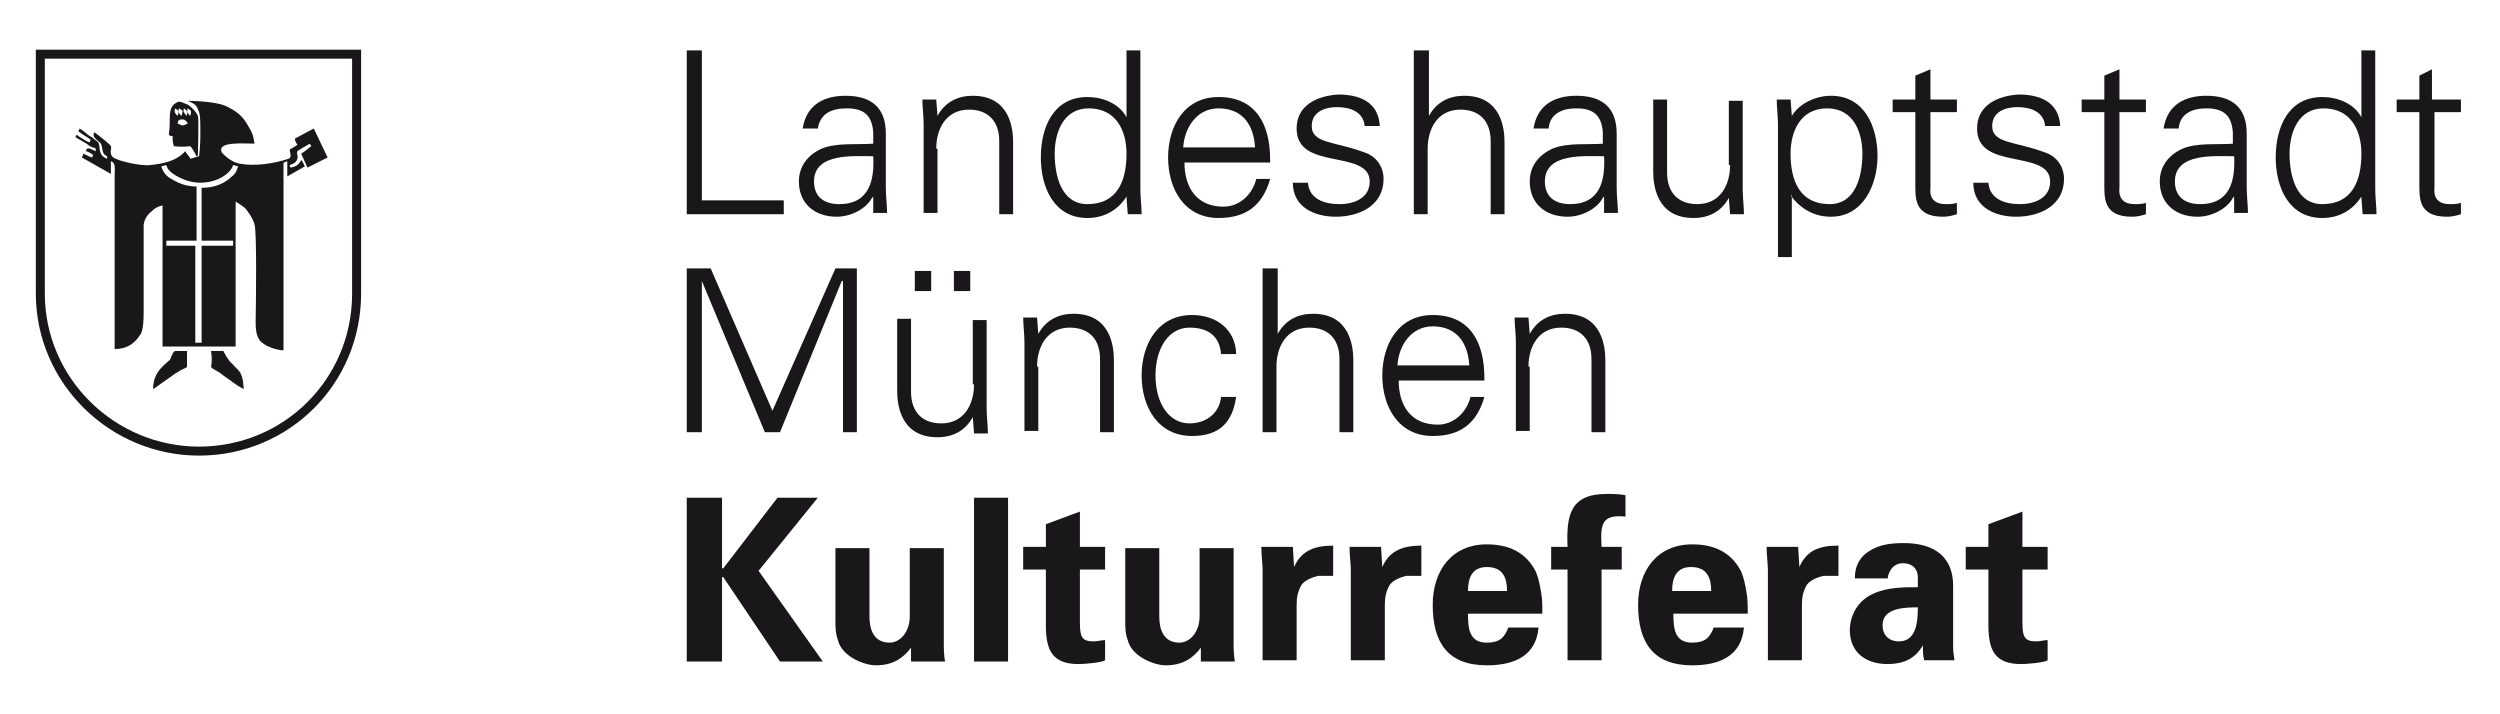 <?xml version="1.0" encoding="utf-8"?>
<!-- Generator: Adobe Illustrator 22.0.1, SVG Export Plug-In . SVG Version: 6.00 Build 0)  -->
<svg version="1.1" id="Vordergrund" xmlns="http://www.w3.org/2000/svg" xmlns:xlink="http://www.w3.org/1999/xlink" x="0px"
	 y="0px" viewBox="0 0 198.4 56.7" style="enable-background:new 0 0 198.4 56.7;" xml:space="preserve">
<style type="text/css">
	.st0{fill-rule:evenodd;clip-rule:evenodd;fill:#1A171B;}
	.st1{fill-rule:evenodd;clip-rule:evenodd;fill:none;stroke:#1A171B;stroke-width:0.714;stroke-miterlimit:3.864;}
	.st2{fill:#1A171B;}
	.st3{fill-rule:evenodd;clip-rule:evenodd;fill:#1A171B;stroke:#1A171B;stroke-width:8.569300e-02;stroke-miterlimit:3.864;}
</style>
<g>
	<g>
		<g>
			<polygon class="st0" points="57.3,39.5 54.5,39.5 54.5,52.5 57.3,52.5 57.3,45.8 57.4,45.8 61.9,52.5 65.3,52.5 60.2,45.3 
				64.9,39.5 61.7,39.5 57.4,45.1 57.3,45.1 			"/>
			<path class="st0" d="M72.3,52.5H75c-0.1-0.5-0.1-1.1-0.1-1.6v-7.4h-2.7v5.4c0,1.3-0.8,2.1-1.6,2.1c-1.3,0-1.6-1.1-1.6-2.1v-5.4
				h-2.7v5.9c0,0.3,0,0.9,0.2,1.4c0.3,1.3,2.1,2,3,2c1.4,0,2.2-0.6,2.8-1.4L72.3,52.5z"/>
			<rect x="77.3" y="39.5" class="st0" width="2.7" height="13"/>
			<path class="st0" d="M81.2,43.4v1.8H83v4.4c0,2,0.5,3.1,2.6,3.1c0.4,0,1.8-0.1,2.1-0.3v-1.6c-0.3,0-0.6,0.1-0.9,0.1
				c-0.9,0-1.1-0.3-1.1-1.5v-4.2h2v-1.8h-2v-2.8l-2.7,1v1.8H81.2z"/>
			<path class="st0" d="M95.3,52.5H98c-0.1-0.5-0.1-1.1-0.1-1.6v-7.4h-2.7v5.4c0,1.3-0.8,2.1-1.6,2.1c-1.3,0-1.6-1.1-1.6-2.1v-5.4
				h-2.7v5.9c0,0.3,0,0.9,0.2,1.4c0.3,1.3,2.1,2,3,2c1.4,0,2.2-0.6,2.8-1.4L95.3,52.5z"/>
			<path class="st0" d="M100.1,43.4c0,0.7,0.1,1.4,0.1,1.8l0,7.2h2.7V48c0-0.6,0.1-1.1,0.4-1.6c0.3-0.4,0.9-0.6,1.3-0.7h1.2v-2.4
				c-1.3,0-2.5,0.3-3.1,1.7h0l-0.1-1.6H100.1z"/>
			<path class="st0" d="M107.1,43.4c0,0.7,0.1,1.4,0.1,1.8l0,7.2h2.7V48c0-0.6,0.1-1.1,0.4-1.6c0.3-0.4,0.9-0.6,1.3-0.7h1.2v-2.4
				c-1.3,0-2.5,0.3-3.1,1.7h0l-0.1-1.6H107.1z"/>
			<path class="st0" d="M122.4,48.7c0-0.6,0-1.2-0.1-1.7c-0.1-0.6-0.2-1.1-0.4-1.6c-0.8-1.6-2.2-2.2-3.9-2.2c-2.8,0-4.3,2.1-4.3,4.8
				c0,3,1.2,4.8,4.3,4.8c2.1,0,3.9-0.7,4.1-3h-2.4c-0.3,0.8-0.7,1.2-1.7,1.2c-1.4,0-1.5-1.1-1.5-2.3H122.4z M116.5,46.9
				c0-1,0.3-1.9,1.5-1.9c1.3,0,1.6,0.9,1.6,1.9H116.5z"/>
			<path class="st0" d="M129,39.3c-0.5-0.1-1-0.1-1.5-0.1c-2.9,0-3.2,1.7-3.1,4.2h-1.3v1.8h1.3v7.2h2.7v-7.2h1.6v-1.8h-1.6
				c-0.1-1.8,0-2.6,1.9-2.4V39.3z"/>
			<path class="st0" d="M138.7,48.7c0-0.6,0-1.2-0.1-1.7c-0.1-0.6-0.2-1.1-0.4-1.6c-0.8-1.6-2.2-2.2-3.9-2.2c-2.8,0-4.3,2.1-4.3,4.8
				c0,3,1.2,4.8,4.3,4.8c2.1,0,3.9-0.7,4.1-3h-2.4c-0.3,0.8-0.7,1.2-1.7,1.2c-1.4,0-1.5-1.1-1.5-2.3H138.7z M132.7,46.9
				c0-1,0.3-1.9,1.5-1.9c1.3,0,1.6,0.9,1.6,1.9H132.7z"/>
			<path class="st0" d="M140.2,43.4c0,0.7,0.1,1.4,0.1,1.8l0,7.2h2.7V48c0-0.6,0.1-1.1,0.4-1.6c0.3-0.4,0.9-0.6,1.3-0.7h1.2v-2.4
				c-1.4,0-2.5,0.3-3.1,1.7h0l-0.1-1.6H140.2z"/>
			<path class="st0" d="M152.2,48.2c0,1.1-0.1,2.7-1.5,2.7c-0.8,0-1.3-0.5-1.3-1.3C149.4,48.2,151.3,48.2,152.2,48.2z M149.8,46
				c0-0.4,0.3-1.3,1.2-1.3c1,0,1.2,0.7,1.2,1.1v0.8c-1.1,0-2.4,0-3.5,0.5c-1.6,0.7-1.9,2.2-1.9,2.9c0,1.8,1.3,2.7,3,2.7
				c1.2,0,2.2-0.4,2.8-1.5h0c0,0.4,0,0.8,0.1,1.2h2.4c0-0.3-0.1-0.5-0.1-1v-4.9c0-2.7-2-3.4-3.9-3.4c-1,0-1.9,0.1-2.7,0.6
				c-0.7,0.4-1.2,1.1-1.2,2.2H149.8z"/>
			<path class="st0" d="M156,43.4v1.8h1.8v4.4c0,2,0.5,3.1,2.6,3.1c0.4,0,1.8-0.1,2.1-0.3v-1.6c-0.3,0-0.6,0.1-0.9,0.1
				c-0.9,0-1.1-0.3-1.1-1.5v-4.2h2v-1.8h-2v-2.8l-2.7,1v1.8H156z"/>
		</g>
		<g>
			<polygon class="st0" points="55.7,34.3 55.7,22.3 55.7,22.3 60.7,34.3 61.9,34.3 66.8,22.3 66.9,22.3 66.9,34.3 68,34.3 68,21.3 
				66.3,21.3 61.3,32.6 56.4,21.3 54.5,21.3 54.5,34.3 			"/>
			<path class="st0" d="M77,23.1v-1.6h-1.3v1.6H77z M73.9,23.1v-1.6h-1.3v1.6H73.9z M77.3,30.5c0,1.6-0.8,3.1-2.6,3.1
				c-1.5,0-2.4-0.9-2.4-2.5v-5.8h-1.1v5.7c0,1,0.2,3.7,3.2,3.7c1.2,0,2.2-0.5,2.8-1.6l0,0l0.1,1.3h1.1c0-0.6-0.1-1.3-0.1-2v-7h-1.1
				V30.5z"/>
			<path class="st0" d="M82.3,29.1c0-1.6,0.8-3.1,2.6-3.1c1.5,0,2.4,0.9,2.4,2.5v5.8h1.1v-5.7c0-1-0.2-3.7-3.2-3.7
				c-1.2,0-2.2,0.5-2.8,1.6l0,0l-0.1-1.3h-1.1c0,0.6,0.1,1.3,0.1,2v7h1.1V29.1z"/>
			<path class="st0" d="M98.1,28c-0.1-1.9-1.6-3-3.5-3c-2.7,0-4,2.3-4,4.8c0,2.5,1.3,4.8,4,4.8c2.1,0,3.2-1,3.5-3.1h-1.2
				c-0.1,1.2-1.1,2.1-2.5,2.1c-1.7,0-2.7-1.7-2.7-3.8c0-2.1,1-3.8,2.7-3.8c1.5,0,2.4,0.7,2.5,2.1H98.1z"/>
			<path class="st0" d="M101.3,21.3h-1.1v13h1.1v-5.2c0-1.6,0.8-3.1,2.6-3.1c1.5,0,2.4,0.9,2.4,2.5v5.8h1.1v-5.7
				c0-1-0.2-3.7-3.2-3.7c-1.2,0-2.2,0.5-2.8,1.6h0V21.3z"/>
			<path class="st0" d="M117.8,30c0-2.8-1.1-5-4.1-5c-2.7,0-4,2.3-4,4.8c0,2.5,1.3,4.8,4,4.8c2.2,0,3.5-1,4.1-3.1h-1.1
				c-0.3,1.2-1.3,2.2-2.6,2.2c-2.2,0-3.1-1.6-3.1-3.5H117.8z M110.9,29c0.1-1.6,1.1-3.1,2.8-3.1c1.9,0,2.8,1.3,2.9,3.1H110.9z"/>
			<path class="st0" d="M121.3,29.1c0-1.6,0.8-3.1,2.6-3.1c1.5,0,2.4,0.9,2.4,2.5v5.8h1.1v-5.7c0-1-0.2-3.7-3.2-3.7
				c-1.2,0-2.2,0.5-2.8,1.6l0,0l-0.1-1.3h-1.1c0,0.6,0.1,1.3,0.1,2v7h1.1V29.1z"/>
		</g>
		<g>
			<polygon class="st0" points="62.2,17 62.2,15.9 55.7,15.9 55.7,4 54.5,4 54.5,17 			"/>
			<path class="st0" d="M64.6,14.4c0-2.3,3.2-2,4.7-2c0.1,1.9-0.3,3.8-2.7,3.8C65.5,16.2,64.6,15.7,64.6,14.4z M69.3,11.4
				c-1.3,0.1-2.9-0.1-4.1,0.4c-1.1,0.5-1.8,1.4-1.8,2.6c0,1.8,1.3,2.8,3,2.8c1.2,0,2.4-0.7,2.8-1.5l0.1-0.1h0l0,1.3h1.1
				c0-0.6-0.1-1.3-0.1-2v-4.3c0-2.1-1.2-3-3.2-3c-1.7,0-3.1,0.7-3.4,2.6h1.2C65.1,9,66,8.6,67.2,8.6c1.3,0,2,0.5,2.1,1.9V11.4z"/>
			<path class="st0" d="M74.3,11.8c0-1.6,0.8-3.1,2.6-3.1c1.5,0,2.4,0.9,2.4,2.5V17h1.1v-5.7c0-1-0.2-3.7-3.2-3.7
				c-1.2,0-2.2,0.5-2.8,1.6l0,0l-0.1-1.3h-1.1c0,0.6,0.1,1.3,0.1,2v7h1.1V11.8z"/>
			<path class="st0" d="M89.4,12.2c0,2.1-0.7,4-3.1,4c-2.1,0-2.6-2.3-2.6-4c0-1.7,0.7-3.6,2.7-3.6C88.6,8.6,89.4,10.4,89.4,12.2z
				 M89.5,17h1.1c0-0.6-0.1-1.3-0.1-2V4h-1.1v5.3l0,0c-0.6-1.1-1.9-1.6-3.1-1.6c-2.7,0-3.7,2.4-3.7,4.8c0,2.3,1,4.8,3.7,4.8
				c1.3,0,2.4-0.6,3.1-1.7l0,0.1L89.5,17z"/>
			<path class="st0" d="M100.8,12.7c0-2.8-1.1-5-4.1-5c-2.7,0-4,2.3-4,4.8c0,2.5,1.3,4.8,4,4.8c2.2,0,3.5-1,4.1-3.1h-1.1
				c-0.3,1.2-1.3,2.2-2.6,2.2c-2.2,0-3.1-1.6-3.1-3.5H100.8z M93.9,11.7c0.1-1.6,1.1-3.1,2.8-3.1c1.9,0,2.8,1.3,2.9,3.1H93.9z"/>
			<path class="st0" d="M102.9,10.2c0,1.7,1.4,2.1,2.9,2.4c1.4,0.3,2.9,0.5,2.9,1.8c0,1.3-1.2,1.8-2.4,1.8c-1.2,0-2.4-0.4-2.5-1.7
				h-1.2c0,2,1.8,2.7,3.4,2.7c1.9,0,3.8-0.9,3.8-3c0-1-0.6-1.8-1.5-2.1c-2.4-0.9-4.2-0.7-4.2-2.1c0-1.1,1-1.5,2-1.5
				c1.1,0,2.1,0.4,2.2,1.5h1.2c-0.1-1.9-1.6-2.5-3.3-2.5C104.6,7.6,102.9,8.3,102.9,10.2z"/>
			<path class="st0" d="M113.3,4h-1.1v13h1.1v-5.2c0-1.6,0.8-3.1,2.6-3.1c1.5,0,2.4,0.9,2.4,2.5V17h1.1v-5.7c0-1-0.2-3.7-3.2-3.7
				c-1.2,0-2.2,0.5-2.8,1.6h0V4z"/>
			<path class="st0" d="M122.6,14.4c0-2.3,3.2-2,4.7-2c0.1,1.9-0.3,3.8-2.7,3.8C123.5,16.2,122.6,15.7,122.6,14.4z M127.3,11.4
				c-1.3,0.1-2.9-0.1-4.1,0.4c-1.1,0.5-1.8,1.4-1.8,2.6c0,1.8,1.3,2.8,3,2.8c1.2,0,2.4-0.7,2.8-1.5l0.1-0.1h0l0,1.3h1.1
				c0-0.6-0.1-1.3-0.1-2v-4.3c0-2.1-1.2-3-3.2-3c-1.7,0-3.1,0.7-3.4,2.6h1.2c0.1-1.2,1.1-1.6,2.2-1.6c1.3,0,2,0.5,2.1,1.9V11.4z"/>
			<path class="st0" d="M137.3,13.1c0,1.6-0.8,3.1-2.6,3.1c-1.5,0-2.4-0.9-2.4-2.5V7.9h-1.1v5.7c0,1,0.2,3.7,3.2,3.7
				c1.2,0,2.2-0.5,2.8-1.6l0,0l0.1,1.3h1.1c0-0.6-0.1-1.3-0.1-2v-7h-1.1V13.1z"/>
			<path class="st0" d="M142.1,12.2c0-1.8,0.8-3.6,2.9-3.6c2.1,0,2.8,1.9,2.8,3.6c0,1.7-0.5,4-2.6,4
				C142.8,16.2,142.1,14.3,142.1,12.2z M142.1,15.5L142.1,15.5c0.8,1.1,1.9,1.7,3.2,1.7c2.6,0,3.7-2.6,3.7-4.8c0-2.3-1-4.8-3.7-4.8
				c-1.2,0-2.5,0.6-3.1,1.6l0,0l-0.1-1.3h-1.1c0,0.6,0.1,1.3,0.1,2v10.5h1.1V15.5z"/>
			<path class="st0" d="M152,14.5c0,1.2-0.1,2.7,2.2,2.7c0.4,0,0.8-0.1,1.1-0.2v-0.9c-0.3,0.1-0.6,0.1-0.9,0.1
				c-0.8,0-1.3-0.4-1.2-1.3v-6h2.1v-1h-2.1V5.5L152,6v1.9h-1.8v1h1.8V14.5z"/>
			<path class="st0" d="M156.9,10.2c0,1.7,1.4,2.1,2.9,2.4c1.4,0.3,2.9,0.5,2.9,1.8c0,1.3-1.2,1.8-2.4,1.8c-1.2,0-2.4-0.4-2.5-1.7
				h-1.2c0,2,1.8,2.7,3.4,2.7c1.9,0,3.8-0.9,3.8-3c0-1-0.6-1.8-1.5-2.1c-2.4-0.9-4.2-0.7-4.2-2.1c0-1.1,1-1.5,2-1.5
				c1.1,0,2.1,0.4,2.2,1.5h1.2c-0.1-1.9-1.6-2.5-3.3-2.5C158.6,7.6,156.9,8.3,156.9,10.2z"/>
			<path class="st0" d="M167,14.5c0,1.2-0.1,2.7,2.2,2.7c0.4,0,0.8-0.1,1.1-0.2v-0.9c-0.3,0.1-0.6,0.1-0.9,0.1
				c-0.8,0-1.3-0.4-1.2-1.3v-6h2.1v-1h-2.1V5.5L167,6v1.9h-1.8v1h1.8V14.5z"/>
			<path class="st0" d="M172.6,14.4c0-2.3,3.2-2,4.7-2c0.1,1.9-0.3,3.8-2.7,3.8C173.5,16.2,172.6,15.7,172.6,14.4z M177.3,11.4
				c-1.3,0.1-2.9-0.1-4.1,0.4c-1.1,0.5-1.8,1.4-1.8,2.6c0,1.8,1.3,2.8,3,2.8c1.2,0,2.4-0.7,2.8-1.5l0.1-0.1h0l0,1.3h1.1
				c0-0.6-0.1-1.3-0.1-2v-4.3c0-2.1-1.2-3-3.2-3c-1.7,0-3.1,0.7-3.4,2.6h1.2c0.1-1.2,1.1-1.6,2.2-1.6c1.3,0,2,0.5,2.1,1.9V11.4z"/>
			<path class="st0" d="M187.4,12.2c0,2.1-0.7,4-3.1,4c-2.1,0-2.6-2.3-2.6-4c0-1.7,0.7-3.6,2.7-3.6C186.6,8.6,187.4,10.4,187.4,12.2
				z M187.5,17h1.1c0-0.6-0.1-1.3-0.1-2V4h-1.1v5.3l0,0c-0.6-1.1-1.9-1.6-3.1-1.6c-2.7,0-3.7,2.4-3.7,4.8c0,2.3,1,4.8,3.7,4.8
				c1.3,0,2.4-0.6,3.1-1.7l0,0.1L187.5,17z"/>
			<path class="st0" d="M192,14.5c0,1.2-0.1,2.7,2.2,2.7c0.4,0,0.8-0.1,1.1-0.2v-0.9c-0.3,0.1-0.6,0.1-0.9,0.1
				c-0.8,0-1.3-0.4-1.2-1.3v-6h2.1v-1H193V5.5L192,6v1.9h-1.8v1h1.8V14.5z"/>
		</g>
	</g>
	<g>
		<path class="st1" d="M3.2,4.3h25.1v19c0,7-5.6,12.5-12.5,12.5c-6.9,0-12.6-5.6-12.6-12.5C3.2,23.3,3.2,12.1,3.2,4.3z"/>
		<g>
			<path class="st2" d="M16.1,14.9c1,0,1.8-0.4,2.3-0.9c0.3-0.2,0.4-0.5,0.5-0.8l-0.4-0.1c-0.1,0.3-0.2,0.4-0.4,0.6
				c-0.4,0.4-1.2,0.8-2.2,0.8c-0.8,0-1.5-0.3-2-0.6c-0.3-0.2-0.6-0.4-0.7-0.8l-0.4,0.1c0.1,0.4,0.4,0.8,0.8,1c0.5,0.3,1.1,0.6,2,0.6
				v4.3h-2.4v0.4h2.3v7.7h0.5v-7.7h2.5v-0.4h-2.5V14.9z M14.9,8c0.7,0,2.3,0.1,3,0.4c0.8,0.4,1.3,0.7,1.8,1.6
				c0.3,0.5,0.4,0.7,0.5,1.4c-0.9,0-3-0.2-2.6,0.7c0.1,0.1,0.7,0.8,1.5,0.9c1.1,0.2,2.6,0,3.8-0.4c0.4-0.2-0.1-0.7,0.2-0.8
				c0,0,0.2-0.1,0.5-0.3c-0.1-0.2-0.2-0.3-0.2-0.5l1.5-0.8l1.1,2.3l-1.6,0.8l-0.5-1.1c0.3-0.2,0.3-0.2,0.8-0.6
				c0-0.1-0.1-0.1-0.1-0.2c-0.2,0.1-0.9,0.5-1,0.6c-0.1,0.2,0.1,0.4,0,0.6c-0.1,0.3-0.3,0.4-0.6,0.5c0,0.1,0,0.2,0.1,0.2
				c0.4-0.1,0.6-0.2,0.8-0.6c0.2,0.2,0.2,0.4,0.3,0.5L22.8,14v-1.2c-0.1,0-0.2,0.1-0.3,0.1v14.9C22,27.8,21,27.5,20.6,27
				c-0.4-0.6-0.3-1.3-0.3-2.3c0-0.1,0.1-6.2-0.1-6.9c-0.2-0.6-0.4-0.8-0.6-1.1c-0.2-0.3-0.6-0.5-0.9-0.7v11.5l-5.8,0V16.3
				c-0.4,0.1-0.6,0.2-0.9,0.5c-0.4,0.3-0.6,0.8-0.6,1.1c0,0,0,5.5,0,6.9c0,1.4-0.2,1.7-0.3,1.8c-0.5,0.8-1.2,1.1-2,1.1
				c0-5.1,0-12.7,0-13.8c0-0.5,0.1-1-0.3-1.1c0,0.4,0,0.6,0,1l-2.3-1.3c0-0.1,0.1-0.1,0.1-0.3c0.3,0.1,0.4,0.2,0.7,0.3
				c0,0,0.1-0.2,0.1-0.2s-0.4-0.3-0.6-0.3c0.1-0.1,0-0.1,0.1-0.2c0.2-0.1,0.4,0.1,0.7,0.2c0-0.1,0-0.2,0-0.2
				c-0.1-0.1-0.4-0.1-0.6-0.3c-0.1-0.1-0.5-0.3-1-0.6c0-0.1,0-0.1,0.1-0.2c0.1,0.1,0.7,0.5,1,0.6c0,0,0.1-0.2,0.1-0.2
				c-0.2-0.2-0.5-0.3-1-0.7c0.1-0.1,0.1-0.1,0.1-0.2c0.4,0.2,0.6,0.5,1,0.7c0.2,0.2,0.3,0.2,0.5,0.4c0.2,0.3-0.1,1,0.7,1.3l0-0.2
				C8,12.2,8.2,11.7,8,11.4c-0.1-0.2-0.8-0.5-0.5-0.9c0.4,0.3,1.3,1,1.3,1.1c0.1,0.2-0.2,0.6,0.2,0.9c0.4,0.3,2.3,0.7,2.9,0.6
				c1-0.1,2.1-0.3,2.8-1.1c0.1,0.2,0.4,0.5,0.4,0.6l0.7-0.2c0,0,0.1-0.8,0.1-1.6c0-1.3,0-1.5-0.1-1.9C15.6,8.4,15.6,8.3,14.9,8z"/>
			<path class="st3" d="M13.9,27.9c0,0,0.3,0,0.9,0c0,0.9,0,1.2,0,1.2c-0.1,0.1-0.3,0.1-0.9,0.5c-0.7,0.5-1,0.7-1.7,1.2
				c0-1.3,1-1.9,1.3-2.2C13.6,28.5,13.7,28,13.9,27.9z"/>
			<path class="st3" d="M16.8,27.9c0.7,0,0.9,0,0.9,0c0,0,0.4,0.8,0.7,1c0.5,0.6,0.8,0.5,0.9,1.9c-0.6-0.3-0.9-0.6-1.5-1
				c-0.6-0.5-0.9-0.5-1-0.7C16.8,29,16.9,28.7,16.8,27.9z"/>
			<path class="st0" d="M14.1,9.8L14.1,9.8c0.4,0.2,0.4,0.2,0.8,0c-0.1-0.2-0.3-0.4-0.6-0.3C14.2,9.5,14.1,9.6,14.1,9.8z M13.9,8.6
				c-0.1,0.3,0,0.4,0.2,0.6C14.2,8.8,14.2,8.8,13.9,8.6z M14.2,8.6c-0.1,0.3,0,0.4,0.2,0.6C14.5,8.8,14.6,8.8,14.2,8.6z M14.6,8.6
				c-0.1,0.3,0,0.3,0.2,0.6C14.9,8.9,14.9,8.8,14.6,8.6z M14.9,8.6c-0.1,0.3,0,0.4,0.2,0.6C15.2,8.8,15.2,8.8,14.9,8.6z M14.1,8.1
				c0.2-0.1,0.5,0.1,0.8,0.2c0.3,0.2,0.7,0.6,0.8,0.9c0.1,0.2,0,3.2,0,3.2l-0.1,0c0,0-0.3-0.6-0.5-0.8c-0.1,0-0.5,0.1-1.3,0
				c-0.1-0.3-0.1-0.5-0.1-0.8c-0.1,0-0.2,0-0.3-0.1C13.6,9.4,13.2,8.5,14.1,8.1z"/>
		</g>
	</g>
</g>
</svg>
